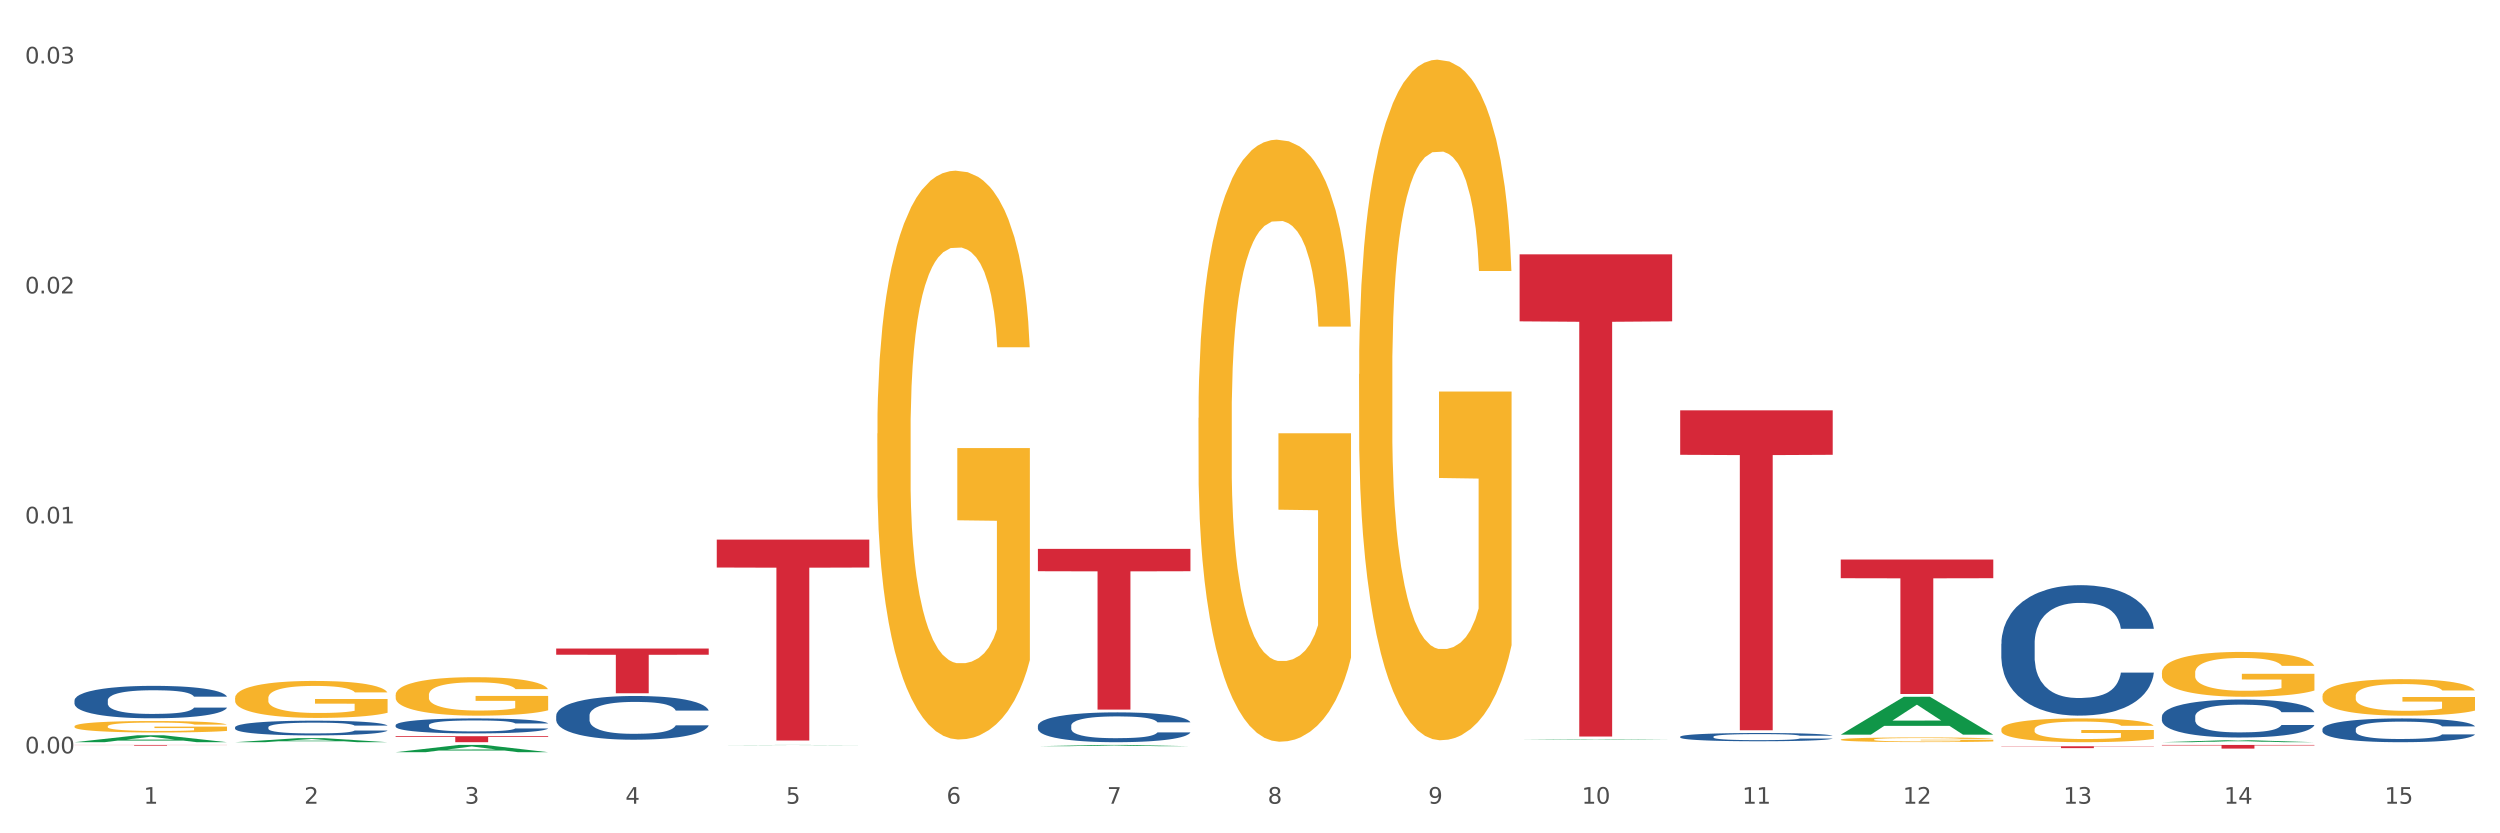 <?xml version="1.0" encoding="utf-8" standalone="no"?>
<!DOCTYPE svg PUBLIC "-//W3C//DTD SVG 1.1//EN"
  "http://www.w3.org/Graphics/SVG/1.1/DTD/svg11.dtd">
<svg xmlns:xlink="http://www.w3.org/1999/xlink" width="1080pt" height="360pt" viewBox="0 0 1080 360" xmlns="http://www.w3.org/2000/svg" version="1.1">
 <rect x="0" y="0" width="1080" height="360" fill="#333333" stroke="none"/>
 <defs>
  <style type="text/css">*{stroke-linejoin: round; stroke-linecap: butt}</style>
 </defs>
 <g id="figure_1">
  <g id="patch_1">
   <path d="M 0 360 
L 1080 360 
L 1080 0 
L 0 0 
z
" style="fill: #ffffff; stroke: #ffffff; stroke-linejoin: miter"/>
  </g>
  <g id="axes_1">
   <g id="matplotlib.axis_1">
    <g id="xtick_1">
     <g id="text_1">
      <!-- 1 -->
      <g style="fill: #4d4d4d" transform="translate(62.07 347.204) scale(0.096 -0.096)">
       <defs>
        <path id="DejaVuSans-31" d="M 794 531 
L 1825 531 
L 1825 4091 
L 703 3866 
L 703 4441 
L 1819 4666 
L 2450 4666 
L 2450 531 
L 3481 531 
L 3481 0 
L 794 0 
L 794 531 
z
" transform="scale(0.016)"/>
       </defs>
       <use xlink:href="#DejaVuSans-31"/>
      </g>
     </g>
    </g>
    <g id="xtick_2">
     <g id="text_2">
      <!-- 2 -->
      <g style="fill: #4d4d4d" transform="translate(131.436 347.204) scale(0.096 -0.096)">
       <defs>
        <path id="DejaVuSans-32" d="M 1228 531 
L 3431 531 
L 3431 0 
L 469 0 
L 469 531 
Q 828 903 1448 1529 
Q 2069 2156 2228 2338 
Q 2531 2678 2651 2914 
Q 2772 3150 2772 3378 
Q 2772 3750 2511 3984 
Q 2250 4219 1831 4219 
Q 1534 4219 1204 4116 
Q 875 4013 500 3803 
L 500 4441 
Q 881 4594 1212 4672 
Q 1544 4750 1819 4750 
Q 2544 4750 2975 4387 
Q 3406 4025 3406 3419 
Q 3406 3131 3298 2873 
Q 3191 2616 2906 2266 
Q 2828 2175 2409 1742 
Q 1991 1309 1228 531 
z
" transform="scale(0.016)"/>
       </defs>
       <use xlink:href="#DejaVuSans-32"/>
      </g>
     </g>
    </g>
    <g id="xtick_3">
     <g id="text_3">
      <!-- 3 -->
      <g style="fill: #4d4d4d" transform="translate(200.802 347.204) scale(0.096 -0.096)">
       <defs>
        <path id="DejaVuSans-33" d="M 2597 2516 
Q 3050 2419 3304 2112 
Q 3559 1806 3559 1356 
Q 3559 666 3084 287 
Q 2609 -91 1734 -91 
Q 1441 -91 1130 -33 
Q 819 25 488 141 
L 488 750 
Q 750 597 1062 519 
Q 1375 441 1716 441 
Q 2309 441 2620 675 
Q 2931 909 2931 1356 
Q 2931 1769 2642 2001 
Q 2353 2234 1838 2234 
L 1294 2234 
L 1294 2753 
L 1863 2753 
Q 2328 2753 2575 2939 
Q 2822 3125 2822 3475 
Q 2822 3834 2567 4026 
Q 2313 4219 1838 4219 
Q 1578 4219 1281 4162 
Q 984 4106 628 3988 
L 628 4550 
Q 988 4650 1302 4700 
Q 1616 4750 1894 4750 
Q 2613 4750 3031 4423 
Q 3450 4097 3450 3541 
Q 3450 3153 3228 2886 
Q 3006 2619 2597 2516 
z
" transform="scale(0.016)"/>
       </defs>
       <use xlink:href="#DejaVuSans-33"/>
      </g>
     </g>
    </g>
    <g id="xtick_4">
     <g id="text_4">
      <!-- 4 -->
      <g style="fill: #4d4d4d" transform="translate(270.169 347.204) scale(0.096 -0.096)">
       <defs>
        <path id="DejaVuSans-34" d="M 2419 4116 
L 825 1625 
L 2419 1625 
L 2419 4116 
z
M 2253 4666 
L 3047 4666 
L 3047 1625 
L 3713 1625 
L 3713 1100 
L 3047 1100 
L 3047 0 
L 2419 0 
L 2419 1100 
L 313 1100 
L 313 1709 
L 2253 4666 
z
" transform="scale(0.016)"/>
       </defs>
       <use xlink:href="#DejaVuSans-34"/>
      </g>
     </g>
    </g>
    <g id="xtick_5">
     <g id="text_5">
      <!-- 5 -->
      <g style="fill: #4d4d4d" transform="translate(339.535 347.204) scale(0.096 -0.096)">
       <defs>
        <path id="DejaVuSans-35" d="M 691 4666 
L 3169 4666 
L 3169 4134 
L 1269 4134 
L 1269 2991 
Q 1406 3038 1543 3061 
Q 1681 3084 1819 3084 
Q 2600 3084 3056 2656 
Q 3513 2228 3513 1497 
Q 3513 744 3044 326 
Q 2575 -91 1722 -91 
Q 1428 -91 1123 -41 
Q 819 9 494 109 
L 494 744 
Q 775 591 1075 516 
Q 1375 441 1709 441 
Q 2250 441 2565 725 
Q 2881 1009 2881 1497 
Q 2881 1984 2565 2268 
Q 2250 2553 1709 2553 
Q 1456 2553 1204 2497 
Q 953 2441 691 2322 
L 691 4666 
z
" transform="scale(0.016)"/>
       </defs>
       <use xlink:href="#DejaVuSans-35"/>
      </g>
     </g>
    </g>
    <g id="xtick_6">
     <g id="text_6">
      <!-- 6 -->
      <g style="fill: #4d4d4d" transform="translate(408.901 347.204) scale(0.096 -0.096)">
       <defs>
        <path id="DejaVuSans-36" d="M 2113 2584 
Q 1688 2584 1439 2293 
Q 1191 2003 1191 1497 
Q 1191 994 1439 701 
Q 1688 409 2113 409 
Q 2538 409 2786 701 
Q 3034 994 3034 1497 
Q 3034 2003 2786 2293 
Q 2538 2584 2113 2584 
z
M 3366 4563 
L 3366 3988 
Q 3128 4100 2886 4159 
Q 2644 4219 2406 4219 
Q 1781 4219 1451 3797 
Q 1122 3375 1075 2522 
Q 1259 2794 1537 2939 
Q 1816 3084 2150 3084 
Q 2853 3084 3261 2657 
Q 3669 2231 3669 1497 
Q 3669 778 3244 343 
Q 2819 -91 2113 -91 
Q 1303 -91 875 529 
Q 447 1150 447 2328 
Q 447 3434 972 4092 
Q 1497 4750 2381 4750 
Q 2619 4750 2861 4703 
Q 3103 4656 3366 4563 
z
" transform="scale(0.016)"/>
       </defs>
       <use xlink:href="#DejaVuSans-36"/>
      </g>
     </g>
    </g>
    <g id="xtick_7">
     <g id="text_7">
      <!-- 7 -->
      <g style="fill: #4d4d4d" transform="translate(478.267 347.204) scale(0.096 -0.096)">
       <defs>
        <path id="DejaVuSans-37" d="M 525 4666 
L 3525 4666 
L 3525 4397 
L 1831 0 
L 1172 0 
L 2766 4134 
L 525 4134 
L 525 4666 
z
" transform="scale(0.016)"/>
       </defs>
       <use xlink:href="#DejaVuSans-37"/>
      </g>
     </g>
    </g>
    <g id="xtick_8">
     <g id="text_8">
      <!-- 8 -->
      <g style="fill: #4d4d4d" transform="translate(547.634 347.204) scale(0.096 -0.096)">
       <defs>
        <path id="DejaVuSans-38" d="M 2034 2216 
Q 1584 2216 1326 1975 
Q 1069 1734 1069 1313 
Q 1069 891 1326 650 
Q 1584 409 2034 409 
Q 2484 409 2743 651 
Q 3003 894 3003 1313 
Q 3003 1734 2745 1975 
Q 2488 2216 2034 2216 
z
M 1403 2484 
Q 997 2584 770 2862 
Q 544 3141 544 3541 
Q 544 4100 942 4425 
Q 1341 4750 2034 4750 
Q 2731 4750 3128 4425 
Q 3525 4100 3525 3541 
Q 3525 3141 3298 2862 
Q 3072 2584 2669 2484 
Q 3125 2378 3379 2068 
Q 3634 1759 3634 1313 
Q 3634 634 3220 271 
Q 2806 -91 2034 -91 
Q 1263 -91 848 271 
Q 434 634 434 1313 
Q 434 1759 690 2068 
Q 947 2378 1403 2484 
z
M 1172 3481 
Q 1172 3119 1398 2916 
Q 1625 2713 2034 2713 
Q 2441 2713 2670 2916 
Q 2900 3119 2900 3481 
Q 2900 3844 2670 4047 
Q 2441 4250 2034 4250 
Q 1625 4250 1398 4047 
Q 1172 3844 1172 3481 
z
" transform="scale(0.016)"/>
       </defs>
       <use xlink:href="#DejaVuSans-38"/>
      </g>
     </g>
    </g>
    <g id="xtick_9">
     <g id="text_9">
      <!-- 9 -->
      <g style="fill: #4d4d4d" transform="translate(617 347.204) scale(0.096 -0.096)">
       <defs>
        <path id="DejaVuSans-39" d="M 703 97 
L 703 672 
Q 941 559 1184 500 
Q 1428 441 1663 441 
Q 2288 441 2617 861 
Q 2947 1281 2994 2138 
Q 2813 1869 2534 1725 
Q 2256 1581 1919 1581 
Q 1219 1581 811 2004 
Q 403 2428 403 3163 
Q 403 3881 828 4315 
Q 1253 4750 1959 4750 
Q 2769 4750 3195 4129 
Q 3622 3509 3622 2328 
Q 3622 1225 3098 567 
Q 2575 -91 1691 -91 
Q 1453 -91 1209 -44 
Q 966 3 703 97 
z
M 1959 2075 
Q 2384 2075 2632 2365 
Q 2881 2656 2881 3163 
Q 2881 3666 2632 3958 
Q 2384 4250 1959 4250 
Q 1534 4250 1286 3958 
Q 1038 3666 1038 3163 
Q 1038 2656 1286 2365 
Q 1534 2075 1959 2075 
z
" transform="scale(0.016)"/>
       </defs>
       <use xlink:href="#DejaVuSans-39"/>
      </g>
     </g>
    </g>
    <g id="xtick_10">
     <g id="text_10">
      <!-- 10 -->
      <g style="fill: #4d4d4d" transform="translate(683.312 347.204) scale(0.096 -0.096)">
       <defs>
        <path id="DejaVuSans-30" d="M 2034 4250 
Q 1547 4250 1301 3770 
Q 1056 3291 1056 2328 
Q 1056 1369 1301 889 
Q 1547 409 2034 409 
Q 2525 409 2770 889 
Q 3016 1369 3016 2328 
Q 3016 3291 2770 3770 
Q 2525 4250 2034 4250 
z
M 2034 4750 
Q 2819 4750 3233 4129 
Q 3647 3509 3647 2328 
Q 3647 1150 3233 529 
Q 2819 -91 2034 -91 
Q 1250 -91 836 529 
Q 422 1150 422 2328 
Q 422 3509 836 4129 
Q 1250 4750 2034 4750 
z
" transform="scale(0.016)"/>
       </defs>
       <use xlink:href="#DejaVuSans-31"/>
       <use xlink:href="#DejaVuSans-30" transform="translate(63.623 0)"/>
      </g>
     </g>
    </g>
    <g id="xtick_11">
     <g id="text_11">
      <!-- 11 -->
      <g style="fill: #4d4d4d" transform="translate(752.678 347.204) scale(0.096 -0.096)">
       <use xlink:href="#DejaVuSans-31"/>
       <use xlink:href="#DejaVuSans-31" transform="translate(63.623 0)"/>
      </g>
     </g>
    </g>
    <g id="xtick_12">
     <g id="text_12">
      <!-- 12 -->
      <g style="fill: #4d4d4d" transform="translate(822.044 347.204) scale(0.096 -0.096)">
       <use xlink:href="#DejaVuSans-31"/>
       <use xlink:href="#DejaVuSans-32" transform="translate(63.623 0)"/>
      </g>
     </g>
    </g>
    <g id="xtick_13">
     <g id="text_13">
      <!-- 13 -->
      <g style="fill: #4d4d4d" transform="translate(891.411 347.204) scale(0.096 -0.096)">
       <use xlink:href="#DejaVuSans-31"/>
       <use xlink:href="#DejaVuSans-33" transform="translate(63.623 0)"/>
      </g>
     </g>
    </g>
    <g id="xtick_14">
     <g id="text_14">
      <!-- 14 -->
      <g style="fill: #4d4d4d" transform="translate(960.777 347.204) scale(0.096 -0.096)">
       <use xlink:href="#DejaVuSans-31"/>
       <use xlink:href="#DejaVuSans-34" transform="translate(63.623 0)"/>
      </g>
     </g>
    </g>
    <g id="xtick_15">
     <g id="text_15">
      <!-- 15 -->
      <g style="fill: #4d4d4d" transform="translate(1030.143 347.204) scale(0.096 -0.096)">
       <use xlink:href="#DejaVuSans-31"/>
       <use xlink:href="#DejaVuSans-35" transform="translate(63.623 0)"/>
      </g>
     </g>
    </g>
    <g id="xtick_16"/>
    <g id="xtick_17"/>
    <g id="xtick_18"/>
    <g id="xtick_19"/>
    <g id="xtick_20"/>
    <g id="xtick_21"/>
    <g id="xtick_22"/>
    <g id="xtick_23"/>
    <g id="xtick_24"/>
    <g id="xtick_25"/>
    <g id="xtick_26"/>
    <g id="xtick_27"/>
    <g id="xtick_28"/>
    <g id="xtick_29"/>
   </g>
   <g id="matplotlib.axis_2">
    <g id="ytick_1">
     <g id="text_16">
      <!-- 0.00 -->
      <g style="fill: #4d4d4d" transform="translate(10.8 325.464) scale(0.096 -0.096)">
       <defs>
        <path id="DejaVuSans-2e" d="M 684 794 
L 1344 794 
L 1344 0 
L 684 0 
L 684 794 
z
" transform="scale(0.016)"/>
       </defs>
       <use xlink:href="#DejaVuSans-30"/>
       <use xlink:href="#DejaVuSans-2e" transform="translate(63.623 0)"/>
       <use xlink:href="#DejaVuSans-30" transform="translate(95.41 0)"/>
       <use xlink:href="#DejaVuSans-30" transform="translate(159.033 0)"/>
      </g>
     </g>
    </g>
    <g id="ytick_2">
     <g id="text_17">
      <!-- 0.01 -->
      <g style="fill: #4d4d4d" transform="translate(10.8 226.117) scale(0.096 -0.096)">
       <use xlink:href="#DejaVuSans-30"/>
       <use xlink:href="#DejaVuSans-2e" transform="translate(63.623 0)"/>
       <use xlink:href="#DejaVuSans-30" transform="translate(95.41 0)"/>
       <use xlink:href="#DejaVuSans-31" transform="translate(159.033 0)"/>
      </g>
     </g>
    </g>
    <g id="ytick_3">
     <g id="text_18">
      <!-- 0.02 -->
      <g style="fill: #4d4d4d" transform="translate(10.8 126.769) scale(0.096 -0.096)">
       <use xlink:href="#DejaVuSans-30"/>
       <use xlink:href="#DejaVuSans-2e" transform="translate(63.623 0)"/>
       <use xlink:href="#DejaVuSans-30" transform="translate(95.41 0)"/>
       <use xlink:href="#DejaVuSans-32" transform="translate(159.033 0)"/>
      </g>
     </g>
    </g>
    <g id="ytick_4">
     <g id="text_19">
      <!-- 0.03 -->
      <g style="fill: #4d4d4d" transform="translate(10.8 27.422) scale(0.096 -0.096)">
       <use xlink:href="#DejaVuSans-30"/>
       <use xlink:href="#DejaVuSans-2e" transform="translate(63.623 0)"/>
       <use xlink:href="#DejaVuSans-30" transform="translate(95.41 0)"/>
       <use xlink:href="#DejaVuSans-33" transform="translate(159.033 0)"/>
      </g>
     </g>
    </g>
    <g id="ytick_5"/>
    <g id="ytick_6"/>
    <g id="ytick_7"/>
   </g>
   <g id="PolyCollection_1">
    <path d="M 170.907 300.225 
L 170.985 300.21 
L 170.985 299.663 
L 171.141 299.192 
L 171.919 298.053 
L 173.086 297.112 
L 173.942 296.61 
L 174.798 296.2 
L 175.809 295.79 
L 177.054 295.365 
L 179.31 294.742 
L 180.71 294.423 
L 182.422 294.089 
L 185.534 293.603 
L 187.79 293.33 
L 190.124 293.102 
L 193.937 292.828 
L 196.426 292.707 
L 199.072 292.616 
L 202.261 292.555 
L 204.673 292.54 
L 209.964 292.585 
L 214.476 292.722 
L 216.655 292.828 
L 219.456 293.011 
L 220.934 293.132 
L 223.346 293.375 
L 225.835 293.694 
L 227.547 293.968 
L 230.114 294.484 
L 232.059 295 
L 233.849 295.638 
L 234.783 296.079 
L 235.483 296.489 
L 236.105 296.96 
L 236.728 297.704 
L 222.723 297.704 
L 222.179 297.172 
L 221.323 296.671 
L 220.078 296.185 
L 218.989 295.881 
L 217.122 295.502 
L 215.41 295.259 
L 213.62 295.076 
L 211.442 294.924 
L 209.73 294.849 
L 207.319 294.788 
L 202.573 294.803 
L 199.383 294.924 
L 197.204 295.076 
L 195.804 295.213 
L 194.559 295.365 
L 193.159 295.578 
L 191.525 295.897 
L 190.358 296.185 
L 189.191 296.55 
L 188.257 296.914 
L 187.401 297.339 
L 186.701 297.795 
L 186.157 298.266 
L 185.69 298.843 
L 185.301 299.8 
L 185.301 301.881 
L 185.456 302.352 
L 185.845 302.974 
L 186.312 303.445 
L 187.09 304.007 
L 187.79 304.387 
L 189.113 304.934 
L 190.591 305.389 
L 191.758 305.678 
L 192.925 305.921 
L 194.948 306.255 
L 197.204 306.529 
L 199.149 306.696 
L 201.795 306.848 
L 203.584 306.908 
L 205.14 306.939 
L 208.952 306.939 
L 211.675 306.893 
L 214.71 306.787 
L 217.044 306.65 
L 218.989 306.483 
L 221.167 306.21 
L 222.568 305.951 
L 222.568 302.777 
L 205.451 302.762 
L 205.451 300.651 
L 236.805 300.651 
L 236.805 306.848 
L 235.483 307.167 
L 234.004 307.455 
L 232.448 307.713 
L 230.114 308.032 
L 227.314 308.336 
L 224.824 308.549 
L 222.179 308.731 
L 219.067 308.898 
L 215.021 309.05 
L 212.531 309.111 
L 209.419 309.156 
L 205.763 309.171 
L 202.573 309.141 
L 199.461 309.065 
L 196.193 308.928 
L 193.003 308.731 
L 190.591 308.534 
L 188.179 308.291 
L 185.612 307.972 
L 183.589 307.668 
L 182.033 307.394 
L 180.321 307.045 
L 178.454 306.589 
L 177.054 306.179 
L 175.809 305.754 
L 174.486 305.207 
L 173.553 304.736 
L 172.619 304.144 
L 172.074 303.704 
L 171.452 303.02 
L 170.985 302.063 
L 170.907 300.225 
z
" clip-path="url(#p18c585cc80)" style="fill: #f7b32b"/>
    <path d="M 379.006 187.282 
L 379.084 187.057 
L 379.084 178.978 
L 379.24 172.021 
L 380.018 155.189 
L 381.185 141.274 
L 382.04 133.868 
L 382.896 127.809 
L 383.908 121.749 
L 385.152 115.465 
L 387.409 106.264 
L 388.809 101.551 
L 390.521 96.613 
L 393.633 89.432 
L 395.889 85.392 
L 398.223 82.026 
L 402.035 77.986 
L 404.525 76.191 
L 407.17 74.844 
L 410.36 73.946 
L 412.772 73.722 
L 418.062 74.395 
L 422.575 76.415 
L 424.753 77.986 
L 427.554 80.679 
L 429.032 82.474 
L 431.444 86.065 
L 433.934 90.778 
L 435.646 94.818 
L 438.213 102.448 
L 440.158 110.079 
L 441.948 119.505 
L 442.881 126.013 
L 443.581 132.073 
L 444.204 139.03 
L 444.826 150.027 
L 430.822 150.027 
L 430.277 142.172 
L 429.422 134.766 
L 428.177 127.584 
L 427.087 123.096 
L 425.22 117.485 
L 423.509 113.894 
L 421.719 111.201 
L 419.541 108.957 
L 417.829 107.835 
L 415.417 106.937 
L 410.671 107.161 
L 407.481 108.957 
L 405.303 111.201 
L 403.903 113.221 
L 402.658 115.465 
L 401.257 118.607 
L 399.624 123.32 
L 398.456 127.584 
L 397.289 132.97 
L 396.356 138.357 
L 395.5 144.641 
L 394.8 151.373 
L 394.255 158.331 
L 393.788 166.859 
L 393.399 180.998 
L 393.399 211.744 
L 393.555 218.701 
L 393.944 227.903 
L 394.411 234.86 
L 395.189 243.164 
L 395.889 248.774 
L 397.212 256.854 
L 398.69 263.587 
L 399.857 267.851 
L 401.024 271.441 
L 403.047 276.379 
L 405.303 280.419 
L 407.248 282.887 
L 409.893 285.131 
L 411.683 286.029 
L 413.239 286.478 
L 417.051 286.478 
L 419.774 285.805 
L 422.808 284.234 
L 425.142 282.214 
L 427.087 279.745 
L 429.266 275.706 
L 430.666 271.89 
L 430.666 224.985 
L 413.55 224.761 
L 413.55 193.566 
L 444.904 193.566 
L 444.904 285.131 
L 443.581 289.844 
L 442.103 294.109 
L 440.547 297.924 
L 438.213 302.637 
L 435.412 307.125 
L 432.923 310.267 
L 430.277 312.96 
L 427.165 315.429 
L 423.12 317.673 
L 420.63 318.571 
L 417.518 319.244 
L 413.861 319.469 
L 410.671 319.02 
L 407.559 317.898 
L 404.292 315.878 
L 401.102 312.96 
L 398.69 310.043 
L 396.278 306.452 
L 393.711 301.739 
L 391.688 297.25 
L 390.132 293.211 
L 388.42 288.049 
L 386.553 281.316 
L 385.152 275.257 
L 383.908 268.973 
L 382.585 260.893 
L 381.651 253.936 
L 380.718 245.184 
L 380.173 238.675 
L 379.551 228.576 
L 379.084 214.437 
L 379.006 187.282 
z
" clip-path="url(#p18c585cc80)" style="fill: #f7b32b"/>
    <path d="M 32.175 313.777 
L 32.253 313.772 
L 32.253 313.609 
L 32.408 313.469 
L 33.186 313.13 
L 34.353 312.849 
L 35.209 312.7 
L 36.065 312.578 
L 37.076 312.456 
L 38.321 312.329 
L 40.578 312.143 
L 41.978 312.048 
L 43.69 311.949 
L 46.802 311.804 
L 49.058 311.723 
L 51.392 311.655 
L 55.204 311.573 
L 57.694 311.537 
L 60.339 311.51 
L 63.529 311.492 
L 65.941 311.488 
L 71.231 311.501 
L 75.744 311.542 
L 77.922 311.573 
L 80.723 311.628 
L 82.201 311.664 
L 84.613 311.736 
L 87.103 311.831 
L 88.815 311.913 
L 91.382 312.067 
L 93.327 312.22 
L 95.116 312.41 
L 96.05 312.542 
L 96.75 312.664 
L 97.373 312.804 
L 97.995 313.026 
L 83.991 313.026 
L 83.446 312.867 
L 82.59 312.718 
L 81.346 312.573 
L 80.256 312.483 
L 78.389 312.37 
L 76.677 312.297 
L 74.888 312.243 
L 72.71 312.198 
L 70.998 312.175 
L 68.586 312.157 
L 63.84 312.162 
L 60.65 312.198 
L 58.472 312.243 
L 57.071 312.284 
L 55.827 312.329 
L 54.426 312.392 
L 52.792 312.487 
L 51.625 312.573 
L 50.458 312.682 
L 49.525 312.79 
L 48.669 312.917 
L 47.969 313.053 
L 47.424 313.193 
L 46.957 313.365 
L 46.568 313.65 
L 46.568 314.27 
L 46.724 314.41 
L 47.113 314.595 
L 47.58 314.736 
L 48.358 314.903 
L 49.058 315.016 
L 50.381 315.179 
L 51.859 315.315 
L 53.026 315.401 
L 54.193 315.473 
L 56.216 315.573 
L 58.472 315.654 
L 60.417 315.704 
L 63.062 315.749 
L 64.852 315.767 
L 66.408 315.776 
L 70.22 315.776 
L 72.943 315.763 
L 75.977 315.731 
L 78.311 315.69 
L 80.256 315.64 
L 82.435 315.559 
L 83.835 315.482 
L 83.835 314.537 
L 66.719 314.532 
L 66.719 313.903 
L 98.073 313.903 
L 98.073 315.749 
L 96.75 315.844 
L 95.272 315.93 
L 93.716 316.007 
L 91.382 316.102 
L 88.581 316.192 
L 86.091 316.256 
L 83.446 316.31 
L 80.334 316.36 
L 76.288 316.405 
L 73.799 316.423 
L 70.687 316.437 
L 67.03 316.441 
L 63.84 316.432 
L 60.728 316.41 
L 57.461 316.369 
L 54.271 316.31 
L 51.859 316.251 
L 49.447 316.179 
L 46.879 316.084 
L 44.857 315.993 
L 43.301 315.912 
L 41.589 315.808 
L 39.722 315.672 
L 38.321 315.55 
L 37.076 315.423 
L 35.754 315.26 
L 34.82 315.12 
L 33.887 314.944 
L 33.342 314.813 
L 32.72 314.609 
L 32.253 314.324 
L 32.175 313.777 
z
" clip-path="url(#p18c585cc80)" style="fill: #f7b32b"/>
    <path d="M 101.541 301.549 
L 101.619 301.535 
L 101.619 301.009 
L 101.775 300.557 
L 102.553 299.463 
L 103.72 298.558 
L 104.575 298.077 
L 105.431 297.683 
L 106.443 297.289 
L 107.688 296.88 
L 109.944 296.282 
L 111.344 295.975 
L 113.056 295.654 
L 116.168 295.187 
L 118.424 294.925 
L 120.758 294.706 
L 124.57 294.443 
L 127.06 294.327 
L 129.705 294.239 
L 132.895 294.181 
L 135.307 294.166 
L 140.598 294.21 
L 145.11 294.341 
L 147.289 294.443 
L 150.089 294.618 
L 151.568 294.735 
L 153.979 294.969 
L 156.469 295.275 
L 158.181 295.538 
L 160.748 296.034 
L 162.693 296.53 
L 164.483 297.143 
L 165.416 297.566 
L 166.117 297.96 
L 166.739 298.412 
L 167.361 299.127 
L 153.357 299.127 
L 152.812 298.616 
L 151.957 298.135 
L 150.712 297.668 
L 149.623 297.376 
L 147.755 297.011 
L 146.044 296.778 
L 144.254 296.603 
L 142.076 296.457 
L 140.364 296.384 
L 137.952 296.326 
L 133.206 296.34 
L 130.017 296.457 
L 127.838 296.603 
L 126.438 296.734 
L 125.193 296.88 
L 123.792 297.084 
L 122.159 297.391 
L 120.992 297.668 
L 119.825 298.018 
L 118.891 298.368 
L 118.035 298.777 
L 117.335 299.215 
L 116.79 299.667 
L 116.324 300.221 
L 115.935 301.141 
L 115.935 303.14 
L 116.09 303.592 
L 116.479 304.19 
L 116.946 304.643 
L 117.724 305.183 
L 118.424 305.547 
L 119.747 306.073 
L 121.225 306.51 
L 122.392 306.788 
L 123.559 307.021 
L 125.582 307.342 
L 127.838 307.605 
L 129.783 307.765 
L 132.428 307.911 
L 134.218 307.969 
L 135.774 307.999 
L 139.586 307.999 
L 142.309 307.955 
L 145.343 307.853 
L 147.678 307.721 
L 149.623 307.561 
L 151.801 307.298 
L 153.201 307.05 
L 153.201 304.001 
L 136.085 303.986 
L 136.085 301.958 
L 167.439 301.958 
L 167.439 307.911 
L 166.117 308.218 
L 164.638 308.495 
L 163.082 308.743 
L 160.748 309.049 
L 157.947 309.341 
L 155.458 309.545 
L 152.812 309.72 
L 149.7 309.881 
L 145.655 310.027 
L 143.165 310.085 
L 140.053 310.129 
L 136.396 310.144 
L 133.206 310.114 
L 130.094 310.041 
L 126.827 309.91 
L 123.637 309.72 
L 121.225 309.531 
L 118.813 309.297 
L 116.246 308.991 
L 114.223 308.699 
L 112.667 308.436 
L 110.955 308.101 
L 109.088 307.663 
L 107.688 307.269 
L 106.443 306.861 
L 105.12 306.335 
L 104.186 305.883 
L 103.253 305.314 
L 102.708 304.891 
L 102.086 304.234 
L 101.619 303.315 
L 101.541 301.549 
z
" clip-path="url(#p18c585cc80)" style="fill: #f7b32b"/>
    <path d="M 933.936 290.587 
L 934.014 290.569 
L 934.014 289.932 
L 934.169 289.383 
L 934.947 288.056 
L 936.114 286.959 
L 936.97 286.375 
L 937.826 285.897 
L 938.837 285.42 
L 940.082 284.924 
L 942.338 284.199 
L 943.739 283.827 
L 945.45 283.438 
L 948.563 282.871 
L 950.819 282.553 
L 953.153 282.287 
L 956.965 281.969 
L 959.455 281.827 
L 962.1 281.721 
L 965.29 281.65 
L 967.702 281.633 
L 972.992 281.686 
L 977.505 281.845 
L 979.683 281.969 
L 982.484 282.181 
L 983.962 282.323 
L 986.374 282.606 
L 988.864 282.978 
L 990.575 283.296 
L 993.143 283.898 
L 995.088 284.499 
L 996.877 285.243 
L 997.811 285.756 
L 998.511 286.234 
L 999.134 286.782 
L 999.756 287.649 
L 985.752 287.649 
L 985.207 287.03 
L 984.351 286.446 
L 983.106 285.88 
L 982.017 285.526 
L 980.15 285.083 
L 978.438 284.8 
L 976.649 284.588 
L 974.47 284.411 
L 972.759 284.322 
L 970.347 284.252 
L 965.601 284.269 
L 962.411 284.411 
L 960.233 284.588 
L 958.832 284.747 
L 957.588 284.924 
L 956.187 285.172 
L 954.553 285.543 
L 953.386 285.88 
L 952.219 286.304 
L 951.286 286.729 
L 950.43 287.224 
L 949.73 287.755 
L 949.185 288.304 
L 948.718 288.976 
L 948.329 290.091 
L 948.329 292.516 
L 948.485 293.064 
L 948.874 293.79 
L 949.341 294.338 
L 950.119 294.993 
L 950.819 295.435 
L 952.141 296.072 
L 953.62 296.603 
L 954.787 296.939 
L 955.954 297.223 
L 957.977 297.612 
L 960.233 297.93 
L 962.178 298.125 
L 964.823 298.302 
L 966.613 298.373 
L 968.169 298.408 
L 971.981 298.408 
L 974.704 298.355 
L 977.738 298.231 
L 980.072 298.072 
L 982.017 297.877 
L 984.196 297.559 
L 985.596 297.258 
L 985.596 293.56 
L 968.48 293.542 
L 968.48 291.082 
L 999.834 291.082 
L 999.834 298.302 
L 998.511 298.674 
L 997.033 299.01 
L 995.477 299.311 
L 993.143 299.682 
L 990.342 300.036 
L 987.852 300.284 
L 985.207 300.496 
L 982.095 300.691 
L 978.049 300.868 
L 975.56 300.939 
L 972.448 300.992 
L 968.791 301.009 
L 965.601 300.974 
L 962.489 300.886 
L 959.221 300.726 
L 956.032 300.496 
L 953.62 300.266 
L 951.208 299.983 
L 948.64 299.611 
L 946.618 299.258 
L 945.061 298.939 
L 943.35 298.532 
L 941.483 298.001 
L 940.082 297.523 
L 938.837 297.028 
L 937.515 296.391 
L 936.581 295.842 
L 935.648 295.152 
L 935.103 294.639 
L 934.48 293.843 
L 934.014 292.728 
L 933.936 290.587 
z
" clip-path="url(#p18c585cc80)" style="fill: #f7b32b"/>
    <path d="M 1003.302 300.686 
L 1003.38 300.672 
L 1003.38 300.153 
L 1003.535 299.706 
L 1004.314 298.625 
L 1005.481 297.731 
L 1006.336 297.255 
L 1007.192 296.866 
L 1008.204 296.477 
L 1009.448 296.073 
L 1011.705 295.482 
L 1013.105 295.179 
L 1014.817 294.862 
L 1017.929 294.401 
L 1020.185 294.142 
L 1022.519 293.925 
L 1026.331 293.666 
L 1028.821 293.55 
L 1031.466 293.464 
L 1034.656 293.406 
L 1037.068 293.392 
L 1042.358 293.435 
L 1046.871 293.565 
L 1049.049 293.666 
L 1051.85 293.839 
L 1053.328 293.954 
L 1055.74 294.185 
L 1058.23 294.488 
L 1059.942 294.747 
L 1062.509 295.237 
L 1064.454 295.727 
L 1066.244 296.333 
L 1067.177 296.751 
L 1067.877 297.14 
L 1068.5 297.587 
L 1069.122 298.293 
L 1055.118 298.293 
L 1054.573 297.789 
L 1053.717 297.313 
L 1052.473 296.852 
L 1051.383 296.563 
L 1049.516 296.203 
L 1047.805 295.972 
L 1046.015 295.799 
L 1043.837 295.655 
L 1042.125 295.583 
L 1039.713 295.525 
L 1034.967 295.54 
L 1031.777 295.655 
L 1029.599 295.799 
L 1028.199 295.929 
L 1026.954 296.073 
L 1025.553 296.275 
L 1023.919 296.578 
L 1022.752 296.852 
L 1021.585 297.198 
L 1020.652 297.544 
L 1019.796 297.947 
L 1019.096 298.38 
L 1018.551 298.827 
L 1018.084 299.375 
L 1017.695 300.283 
L 1017.695 302.258 
L 1017.851 302.705 
L 1018.24 303.296 
L 1018.707 303.743 
L 1019.485 304.276 
L 1020.185 304.636 
L 1021.508 305.155 
L 1022.986 305.588 
L 1024.153 305.862 
L 1025.32 306.092 
L 1027.343 306.41 
L 1029.599 306.669 
L 1031.544 306.828 
L 1034.189 306.972 
L 1035.979 307.029 
L 1037.535 307.058 
L 1041.347 307.058 
L 1044.07 307.015 
L 1047.104 306.914 
L 1049.438 306.784 
L 1051.383 306.626 
L 1053.562 306.366 
L 1054.962 306.121 
L 1054.962 303.108 
L 1037.846 303.094 
L 1037.846 301.09 
L 1069.2 301.09 
L 1069.2 306.972 
L 1067.877 307.275 
L 1066.399 307.548 
L 1064.843 307.793 
L 1062.509 308.096 
L 1059.708 308.385 
L 1057.219 308.586 
L 1054.573 308.759 
L 1051.461 308.918 
L 1047.416 309.062 
L 1044.926 309.12 
L 1041.814 309.163 
L 1038.157 309.177 
L 1034.967 309.149 
L 1031.855 309.077 
L 1028.588 308.947 
L 1025.398 308.759 
L 1022.986 308.572 
L 1020.574 308.341 
L 1018.007 308.039 
L 1015.984 307.75 
L 1014.428 307.491 
L 1012.716 307.159 
L 1010.849 306.727 
L 1009.448 306.337 
L 1008.204 305.934 
L 1006.881 305.415 
L 1005.947 304.968 
L 1005.014 304.406 
L 1004.469 303.988 
L 1003.847 303.339 
L 1003.38 302.431 
L 1003.302 300.686 
z
" clip-path="url(#p18c585cc80)" style="fill: #f7b32b"/>
    <path d="M 725.837 177.266 
L 791.735 177.266 
L 791.735 196.472 
L 765.813 196.602 
L 765.813 315.473 
L 751.603 315.473 
L 751.603 196.602 
L 725.837 196.472 
L 725.837 177.396 
L 725.837 177.266 
z
" clip-path="url(#p18c585cc80)" style="fill: #d62839"/>
    <path d="M 656.471 109.869 
L 722.369 109.869 
L 722.369 138.819 
L 696.447 139.014 
L 696.447 318.187 
L 682.237 318.187 
L 682.237 139.014 
L 656.471 138.819 
L 656.471 110.065 
L 656.471 109.869 
z
" clip-path="url(#p18c585cc80)" style="fill: #d62839"/>
    <path d="M 240.274 309.153 
L 240.352 309.136 
L 240.352 308.653 
L 240.585 307.997 
L 241.442 306.789 
L 242.533 305.874 
L 244.402 304.804 
L 245.415 304.355 
L 246.739 303.854 
L 249.465 303.043 
L 252.581 302.353 
L 254.762 301.973 
L 256.398 301.732 
L 260.059 301.3 
L 262.162 301.11 
L 264.343 300.955 
L 266.212 300.851 
L 269.328 300.731 
L 271.821 300.679 
L 274.703 300.662 
L 277.117 300.679 
L 280.311 300.748 
L 284.985 300.955 
L 286.776 301.076 
L 289.191 301.283 
L 291.683 301.559 
L 293.709 301.835 
L 296.045 302.232 
L 298.46 302.75 
L 300.797 303.406 
L 302.433 304.01 
L 303.757 304.648 
L 304.925 305.425 
L 305.782 306.271 
L 306.172 306.978 
L 291.917 306.978 
L 291.528 306.34 
L 290.749 305.649 
L 289.97 305.183 
L 289.113 304.804 
L 287.789 304.372 
L 286.62 304.096 
L 284.673 303.768 
L 282.881 303.561 
L 281.401 303.44 
L 279.61 303.337 
L 275.793 303.233 
L 273.067 303.233 
L 271.353 303.268 
L 269.25 303.354 
L 267.458 303.475 
L 265.355 303.682 
L 263.72 303.906 
L 262.084 304.2 
L 261.149 304.407 
L 259.747 304.786 
L 258.812 305.097 
L 257.566 305.632 
L 256.865 306.012 
L 255.619 306.996 
L 255.073 307.721 
L 254.84 308.221 
L 254.684 308.773 
L 254.684 311.466 
L 255.151 312.674 
L 255.541 313.192 
L 256.164 313.778 
L 257.332 314.538 
L 259.046 315.28 
L 260.838 315.815 
L 262.318 316.143 
L 263.72 316.385 
L 265.122 316.574 
L 266.835 316.747 
L 268.237 316.851 
L 270.341 316.954 
L 272.833 317.006 
L 274.78 317.006 
L 278.753 316.92 
L 280.545 316.833 
L 282.258 316.712 
L 284.128 316.523 
L 285.608 316.316 
L 286.465 316.16 
L 287.867 315.832 
L 288.957 315.487 
L 289.892 315.09 
L 290.515 314.745 
L 291.216 314.227 
L 291.761 313.64 
L 291.917 313.33 
L 306.172 313.33 
L 305.86 313.951 
L 305.315 314.555 
L 304.224 315.366 
L 303.367 315.832 
L 302.043 316.402 
L 300.641 316.885 
L 298.694 317.42 
L 296.902 317.817 
L 295.033 318.162 
L 293.008 318.473 
L 289.347 318.904 
L 288.022 319.025 
L 285.218 319.232 
L 283.037 319.353 
L 279.844 319.474 
L 276.572 319.543 
L 273.145 319.56 
L 270.107 319.526 
L 266.757 319.422 
L 264.654 319.319 
L 262.318 319.163 
L 259.591 318.922 
L 257.021 318.628 
L 254.606 318.283 
L 252.347 317.886 
L 250.244 317.437 
L 247.518 316.695 
L 245.493 315.97 
L 244.013 315.297 
L 243 314.728 
L 241.987 314.003 
L 241.442 313.502 
L 240.585 312.294 
L 240.274 311.172 
L 240.274 309.153 
z
" clip-path="url(#p18c585cc80)" style="fill: #255c99"/>
    <path d="M 448.372 313.534 
L 448.45 313.522 
L 448.45 313.192 
L 448.684 312.745 
L 449.541 311.921 
L 450.631 311.297 
L 452.501 310.567 
L 453.513 310.261 
L 454.837 309.919 
L 457.564 309.366 
L 460.679 308.895 
L 462.861 308.636 
L 464.496 308.471 
L 468.157 308.177 
L 470.26 308.048 
L 472.441 307.942 
L 474.311 307.871 
L 477.427 307.789 
L 479.919 307.753 
L 482.801 307.741 
L 485.216 307.753 
L 488.41 307.8 
L 493.083 307.942 
L 494.875 308.024 
L 497.289 308.165 
L 499.782 308.354 
L 501.807 308.542 
L 504.144 308.813 
L 506.559 309.166 
L 508.896 309.613 
L 510.531 310.025 
L 511.856 310.461 
L 513.024 310.991 
L 513.881 311.568 
L 514.27 312.05 
L 500.016 312.05 
L 499.626 311.615 
L 498.847 311.144 
L 498.068 310.826 
L 497.212 310.567 
L 495.887 310.273 
L 494.719 310.084 
L 492.772 309.861 
L 490.98 309.719 
L 489.5 309.637 
L 487.709 309.566 
L 483.892 309.496 
L 481.165 309.496 
L 479.452 309.519 
L 477.349 309.578 
L 475.557 309.66 
L 473.454 309.802 
L 471.818 309.955 
L 470.183 310.155 
L 469.248 310.296 
L 467.846 310.555 
L 466.911 310.767 
L 465.665 311.132 
L 464.964 311.391 
L 463.717 312.062 
L 463.172 312.556 
L 462.938 312.898 
L 462.783 313.275 
L 462.783 315.111 
L 463.25 315.935 
L 463.639 316.288 
L 464.263 316.689 
L 465.431 317.207 
L 467.145 317.713 
L 468.936 318.078 
L 470.416 318.302 
L 471.818 318.466 
L 473.22 318.596 
L 474.934 318.714 
L 476.336 318.784 
L 478.439 318.855 
L 480.932 318.89 
L 482.879 318.89 
L 486.852 318.831 
L 488.643 318.772 
L 490.357 318.69 
L 492.226 318.561 
L 493.706 318.419 
L 494.563 318.313 
L 495.965 318.09 
L 497.056 317.854 
L 497.99 317.583 
L 498.614 317.348 
L 499.315 316.995 
L 499.86 316.595 
L 500.016 316.383 
L 514.27 316.383 
L 513.959 316.806 
L 513.413 317.218 
L 512.323 317.772 
L 511.466 318.09 
L 510.142 318.478 
L 508.74 318.808 
L 506.792 319.173 
L 505.001 319.444 
L 503.131 319.679 
L 501.106 319.891 
L 497.445 320.185 
L 496.121 320.268 
L 493.317 320.409 
L 491.136 320.491 
L 487.942 320.574 
L 484.671 320.621 
L 481.243 320.633 
L 478.206 320.609 
L 474.856 320.538 
L 472.753 320.468 
L 470.416 320.362 
L 467.69 320.197 
L 465.119 319.997 
L 462.705 319.761 
L 460.446 319.491 
L 458.343 319.185 
L 455.616 318.678 
L 453.591 318.184 
L 452.111 317.725 
L 451.099 317.336 
L 450.086 316.842 
L 449.541 316.5 
L 448.684 315.676 
L 448.372 314.911 
L 448.372 313.534 
z
" clip-path="url(#p18c585cc80)" style="fill: #255c99"/>
    <path d="M 864.57 278.118 
L 864.648 278.066 
L 864.648 276.625 
L 864.881 274.669 
L 865.738 271.065 
L 866.829 268.337 
L 868.698 265.145 
L 869.711 263.807 
L 871.035 262.314 
L 873.761 259.894 
L 876.877 257.835 
L 879.058 256.703 
L 880.694 255.982 
L 884.355 254.695 
L 886.458 254.129 
L 888.639 253.665 
L 890.508 253.357 
L 893.624 252.996 
L 896.117 252.842 
L 898.999 252.79 
L 901.413 252.842 
L 904.607 253.048 
L 909.281 253.665 
L 911.072 254.026 
L 913.487 254.644 
L 915.979 255.467 
L 918.005 256.291 
L 920.341 257.475 
L 922.756 259.019 
L 925.093 260.975 
L 926.729 262.777 
L 928.053 264.682 
L 929.221 266.998 
L 930.078 269.521 
L 930.468 271.631 
L 916.213 271.631 
L 915.824 269.727 
L 915.045 267.668 
L 914.266 266.278 
L 913.409 265.145 
L 912.085 263.858 
L 910.916 263.035 
L 908.969 262.056 
L 907.177 261.439 
L 905.697 261.078 
L 903.906 260.77 
L 900.089 260.461 
L 897.363 260.461 
L 895.649 260.564 
L 893.546 260.821 
L 891.754 261.181 
L 889.651 261.799 
L 888.016 262.468 
L 886.38 263.343 
L 885.445 263.961 
L 884.043 265.094 
L 883.108 266.02 
L 881.862 267.616 
L 881.161 268.749 
L 879.915 271.683 
L 879.369 273.845 
L 879.136 275.338 
L 878.98 276.985 
L 878.98 285.016 
L 879.447 288.619 
L 879.837 290.164 
L 880.46 291.914 
L 881.628 294.179 
L 883.342 296.393 
L 885.134 297.988 
L 886.614 298.966 
L 888.016 299.687 
L 889.418 300.253 
L 891.131 300.768 
L 892.533 301.077 
L 894.637 301.386 
L 897.129 301.54 
L 899.076 301.54 
L 903.049 301.283 
L 904.841 301.026 
L 906.554 300.665 
L 908.424 300.099 
L 909.904 299.481 
L 910.76 299.018 
L 912.163 298.04 
L 913.253 297.01 
L 914.188 295.826 
L 914.811 294.797 
L 915.512 293.252 
L 916.057 291.502 
L 916.213 290.575 
L 930.468 290.575 
L 930.156 292.429 
L 929.611 294.23 
L 928.52 296.65 
L 927.663 298.04 
L 926.339 299.739 
L 924.937 301.18 
L 922.99 302.776 
L 921.198 303.96 
L 919.329 304.989 
L 917.304 305.916 
L 913.643 307.203 
L 912.318 307.563 
L 909.514 308.181 
L 907.333 308.541 
L 904.14 308.902 
L 900.868 309.108 
L 897.441 309.159 
L 894.403 309.056 
L 891.053 308.747 
L 888.95 308.438 
L 886.614 307.975 
L 883.887 307.254 
L 881.317 306.379 
L 878.902 305.35 
L 876.643 304.166 
L 874.54 302.827 
L 871.814 300.614 
L 869.789 298.452 
L 868.309 296.444 
L 867.296 294.745 
L 866.283 292.583 
L 865.738 291.09 
L 864.881 287.487 
L 864.57 284.141 
L 864.57 278.118 
z
" clip-path="url(#p18c585cc80)" style="fill: #255c99"/>
    <path d="M 170.907 318.025 
L 236.805 318.025 
L 236.805 318.387 
L 210.883 318.389 
L 210.883 320.633 
L 196.673 320.633 
L 196.673 318.389 
L 170.907 318.387 
L 170.907 318.027 
L 170.907 318.025 
z
" clip-path="url(#p18c585cc80)" style="fill: #d62839"/>
    <path d="M 240.274 280.166 
L 306.172 280.166 
L 306.172 282.85 
L 280.25 282.868 
L 280.25 299.477 
L 266.039 299.477 
L 266.039 282.868 
L 240.274 282.85 
L 240.274 280.184 
L 240.274 280.166 
z
" clip-path="url(#p18c585cc80)" style="fill: #d62839"/>
    <path d="M 933.936 309.568 
L 934.014 309.553 
L 934.014 309.133 
L 934.247 308.564 
L 935.104 307.515 
L 936.195 306.72 
L 938.064 305.791 
L 939.077 305.401 
L 940.401 304.967 
L 943.127 304.262 
L 946.243 303.663 
L 948.424 303.333 
L 950.06 303.123 
L 953.721 302.748 
L 955.824 302.583 
L 958.005 302.448 
L 959.874 302.359 
L 962.99 302.254 
L 965.483 302.209 
L 968.365 302.194 
L 970.779 302.209 
L 973.973 302.269 
L 978.647 302.448 
L 980.438 302.553 
L 982.853 302.733 
L 985.346 302.973 
L 987.371 303.213 
L 989.708 303.558 
L 992.122 304.007 
L 994.459 304.577 
L 996.095 305.101 
L 997.419 305.656 
L 998.587 306.331 
L 999.444 307.065 
L 999.834 307.679 
L 985.579 307.679 
L 985.19 307.125 
L 984.411 306.525 
L 983.632 306.121 
L 982.775 305.791 
L 981.451 305.416 
L 980.283 305.176 
L 978.335 304.892 
L 976.544 304.712 
L 975.064 304.607 
L 973.272 304.517 
L 969.455 304.427 
L 966.729 304.427 
L 965.015 304.457 
L 962.912 304.532 
L 961.121 304.637 
L 959.018 304.817 
L 957.382 305.012 
L 955.746 305.266 
L 954.811 305.446 
L 953.409 305.776 
L 952.475 306.046 
L 951.228 306.51 
L 950.527 306.84 
L 949.281 307.694 
L 948.736 308.324 
L 948.502 308.759 
L 948.346 309.238 
L 948.346 311.576 
L 948.814 312.626 
L 949.203 313.075 
L 949.826 313.585 
L 950.995 314.244 
L 952.708 314.889 
L 954.5 315.354 
L 955.98 315.638 
L 957.382 315.848 
L 958.784 316.013 
L 960.498 316.163 
L 961.9 316.253 
L 964.003 316.343 
L 966.495 316.388 
L 968.443 316.388 
L 972.415 316.313 
L 974.207 316.238 
L 975.92 316.133 
L 977.79 315.968 
L 979.27 315.788 
L 980.127 315.653 
L 981.529 315.369 
L 982.619 315.069 
L 983.554 314.724 
L 984.177 314.424 
L 984.878 313.975 
L 985.423 313.465 
L 985.579 313.195 
L 999.834 313.195 
L 999.522 313.735 
L 998.977 314.259 
L 997.886 314.964 
L 997.03 315.369 
L 995.705 315.863 
L 994.303 316.283 
L 992.356 316.748 
L 990.564 317.092 
L 988.695 317.392 
L 986.67 317.662 
L 983.009 318.037 
L 981.685 318.141 
L 978.88 318.321 
L 976.699 318.426 
L 973.506 318.531 
L 970.234 318.591 
L 966.807 318.606 
L 963.769 318.576 
L 960.42 318.486 
L 958.317 318.396 
L 955.98 318.261 
L 953.253 318.052 
L 950.683 317.797 
L 948.268 317.497 
L 946.009 317.152 
L 943.906 316.763 
L 941.18 316.118 
L 939.155 315.488 
L 937.675 314.904 
L 936.662 314.409 
L 935.65 313.78 
L 935.104 313.345 
L 934.247 312.296 
L 933.936 311.322 
L 933.936 309.568 
z
" clip-path="url(#p18c585cc80)" style="fill: #255c99"/>
    <path d="M 1003.302 314.977 
L 1003.38 314.967 
L 1003.38 314.705 
L 1003.614 314.348 
L 1004.47 313.691 
L 1005.561 313.194 
L 1007.43 312.613 
L 1008.443 312.369 
L 1009.767 312.097 
L 1012.494 311.656 
L 1015.609 311.281 
L 1017.79 311.075 
L 1019.426 310.943 
L 1023.087 310.709 
L 1025.19 310.606 
L 1027.371 310.521 
L 1029.241 310.465 
L 1032.356 310.399 
L 1034.849 310.371 
L 1037.731 310.362 
L 1040.146 310.371 
L 1043.339 310.409 
L 1048.013 310.521 
L 1049.805 310.587 
L 1052.219 310.699 
L 1054.712 310.849 
L 1056.737 310.999 
L 1059.074 311.215 
L 1061.489 311.497 
L 1063.825 311.853 
L 1065.461 312.181 
L 1066.785 312.528 
L 1067.954 312.95 
L 1068.811 313.41 
L 1069.2 313.795 
L 1054.945 313.795 
L 1054.556 313.448 
L 1053.777 313.072 
L 1052.998 312.819 
L 1052.141 312.613 
L 1050.817 312.378 
L 1049.649 312.228 
L 1047.701 312.05 
L 1045.91 311.937 
L 1044.43 311.872 
L 1042.638 311.816 
L 1038.822 311.759 
L 1036.095 311.759 
L 1034.382 311.778 
L 1032.278 311.825 
L 1030.487 311.891 
L 1028.384 312.003 
L 1026.748 312.125 
L 1025.112 312.285 
L 1024.178 312.397 
L 1022.775 312.603 
L 1021.841 312.772 
L 1020.594 313.063 
L 1019.893 313.269 
L 1018.647 313.804 
L 1018.102 314.198 
L 1017.868 314.47 
L 1017.712 314.77 
L 1017.712 316.233 
L 1018.18 316.89 
L 1018.569 317.171 
L 1019.192 317.49 
L 1020.361 317.903 
L 1022.074 318.306 
L 1023.866 318.597 
L 1025.346 318.775 
L 1026.748 318.907 
L 1028.15 319.01 
L 1029.864 319.104 
L 1031.266 319.16 
L 1033.369 319.216 
L 1035.862 319.244 
L 1037.809 319.244 
L 1041.781 319.197 
L 1043.573 319.151 
L 1045.287 319.085 
L 1047.156 318.982 
L 1048.636 318.869 
L 1049.493 318.785 
L 1050.895 318.607 
L 1051.986 318.419 
L 1052.92 318.203 
L 1053.543 318.016 
L 1054.244 317.734 
L 1054.79 317.415 
L 1054.945 317.246 
L 1069.2 317.246 
L 1068.888 317.584 
L 1068.343 317.912 
L 1067.253 318.353 
L 1066.396 318.607 
L 1065.072 318.916 
L 1063.67 319.179 
L 1061.722 319.469 
L 1059.931 319.685 
L 1058.061 319.873 
L 1056.036 320.042 
L 1052.375 320.276 
L 1051.051 320.342 
L 1048.247 320.454 
L 1046.066 320.52 
L 1042.872 320.586 
L 1039.6 320.623 
L 1036.173 320.633 
L 1033.135 320.614 
L 1029.786 320.558 
L 1027.683 320.501 
L 1025.346 320.417 
L 1022.62 320.286 
L 1020.049 320.126 
L 1017.634 319.938 
L 1015.376 319.723 
L 1013.272 319.479 
L 1010.546 319.076 
L 1008.521 318.682 
L 1007.041 318.316 
L 1006.028 318.006 
L 1005.016 317.612 
L 1004.47 317.34 
L 1003.614 316.684 
L 1003.302 316.074 
L 1003.302 314.977 
z
" clip-path="url(#p18c585cc80)" style="fill: #255c99"/>
    <path d="M 725.837 318.258 
L 725.915 318.255 
L 725.915 318.164 
L 726.149 318.04 
L 727.006 317.812 
L 728.096 317.64 
L 729.966 317.438 
L 730.978 317.353 
L 732.302 317.259 
L 735.029 317.106 
L 738.144 316.976 
L 740.325 316.904 
L 741.961 316.859 
L 745.622 316.778 
L 747.725 316.742 
L 749.906 316.713 
L 751.776 316.693 
L 754.891 316.67 
L 757.384 316.66 
L 760.266 316.657 
L 762.681 316.66 
L 765.874 316.673 
L 770.548 316.713 
L 772.34 316.735 
L 774.754 316.774 
L 777.247 316.826 
L 779.272 316.878 
L 781.609 316.953 
L 784.024 317.051 
L 786.36 317.174 
L 787.996 317.288 
L 789.32 317.409 
L 790.489 317.555 
L 791.346 317.715 
L 791.735 317.848 
L 777.481 317.848 
L 777.091 317.728 
L 776.312 317.597 
L 775.533 317.51 
L 774.676 317.438 
L 773.352 317.357 
L 772.184 317.305 
L 770.237 317.243 
L 768.445 317.204 
L 766.965 317.181 
L 765.173 317.161 
L 761.357 317.142 
L 758.63 317.142 
L 756.917 317.148 
L 754.814 317.165 
L 753.022 317.188 
L 750.919 317.227 
L 749.283 317.269 
L 747.647 317.324 
L 746.713 317.363 
L 745.311 317.435 
L 744.376 317.493 
L 743.13 317.594 
L 742.429 317.666 
L 741.182 317.851 
L 740.637 317.988 
L 740.403 318.082 
L 740.248 318.186 
L 740.248 318.694 
L 740.715 318.922 
L 741.104 319.019 
L 741.727 319.13 
L 742.896 319.273 
L 744.61 319.413 
L 746.401 319.514 
L 747.881 319.575 
L 749.283 319.621 
L 750.685 319.657 
L 752.399 319.689 
L 753.801 319.709 
L 755.904 319.728 
L 758.397 319.738 
L 760.344 319.738 
L 764.317 319.722 
L 766.108 319.706 
L 767.822 319.683 
L 769.691 319.647 
L 771.171 319.608 
L 772.028 319.579 
L 773.43 319.517 
L 774.521 319.452 
L 775.455 319.377 
L 776.079 319.312 
L 776.78 319.214 
L 777.325 319.104 
L 777.481 319.045 
L 791.735 319.045 
L 791.424 319.162 
L 790.878 319.276 
L 789.788 319.429 
L 788.931 319.517 
L 787.607 319.624 
L 786.205 319.715 
L 784.257 319.816 
L 782.466 319.891 
L 780.596 319.956 
L 778.571 320.015 
L 774.91 320.096 
L 773.586 320.119 
L 770.782 320.158 
L 768.601 320.181 
L 765.407 320.203 
L 762.136 320.216 
L 758.708 320.22 
L 755.67 320.213 
L 752.321 320.194 
L 750.218 320.174 
L 747.881 320.145 
L 745.155 320.099 
L 742.584 320.044 
L 740.17 319.979 
L 737.911 319.904 
L 735.808 319.819 
L 733.081 319.68 
L 731.056 319.543 
L 729.576 319.416 
L 728.563 319.309 
L 727.551 319.172 
L 727.006 319.078 
L 726.149 318.85 
L 725.837 318.638 
L 725.837 318.258 
z
" clip-path="url(#p18c585cc80)" style="fill: #255c99"/>
    <path d="M 309.64 233.103 
L 375.538 233.103 
L 375.538 245.165 
L 349.616 245.246 
L 349.616 319.902 
L 335.406 319.902 
L 335.406 245.246 
L 309.64 245.165 
L 309.64 233.184 
L 309.64 233.103 
z
" clip-path="url(#p18c585cc80)" style="fill: #d62839"/>
    <path d="M 448.372 237.115 
L 514.27 237.115 
L 514.27 246.765 
L 488.348 246.83 
L 488.348 306.557 
L 474.138 306.557 
L 474.138 246.83 
L 448.372 246.765 
L 448.372 237.18 
L 448.372 237.115 
z
" clip-path="url(#p18c585cc80)" style="fill: #d62839"/>
    <path d="M 170.907 313.269 
L 170.985 313.263 
L 170.985 313.098 
L 171.219 312.873 
L 172.076 312.458 
L 173.166 312.144 
L 175.036 311.777 
L 176.048 311.623 
L 177.373 311.451 
L 180.099 311.173 
L 183.215 310.936 
L 185.396 310.806 
L 187.031 310.723 
L 190.692 310.575 
L 192.796 310.51 
L 194.977 310.456 
L 196.846 310.421 
L 199.962 310.379 
L 202.454 310.362 
L 205.336 310.356 
L 207.751 310.362 
L 210.945 310.385 
L 215.618 310.456 
L 217.41 310.498 
L 219.825 310.569 
L 222.317 310.664 
L 224.342 310.758 
L 226.679 310.895 
L 229.094 311.072 
L 231.431 311.297 
L 233.066 311.505 
L 234.391 311.724 
L 235.559 311.99 
L 236.416 312.28 
L 236.805 312.523 
L 222.551 312.523 
L 222.161 312.304 
L 221.382 312.067 
L 220.604 311.907 
L 219.747 311.777 
L 218.422 311.629 
L 217.254 311.534 
L 215.307 311.422 
L 213.515 311.351 
L 212.035 311.309 
L 210.244 311.274 
L 206.427 311.238 
L 203.701 311.238 
L 201.987 311.25 
L 199.884 311.28 
L 198.092 311.321 
L 195.989 311.392 
L 194.353 311.469 
L 192.718 311.57 
L 191.783 311.641 
L 190.381 311.771 
L 189.446 311.878 
L 188.2 312.061 
L 187.499 312.192 
L 186.252 312.529 
L 185.707 312.778 
L 185.474 312.95 
L 185.318 313.139 
L 185.318 314.063 
L 185.785 314.477 
L 186.175 314.655 
L 186.798 314.856 
L 187.966 315.117 
L 189.68 315.372 
L 191.471 315.555 
L 192.951 315.668 
L 194.353 315.751 
L 195.755 315.816 
L 197.469 315.875 
L 198.871 315.911 
L 200.974 315.946 
L 203.467 315.964 
L 205.414 315.964 
L 209.387 315.934 
L 211.178 315.905 
L 212.892 315.863 
L 214.761 315.798 
L 216.241 315.727 
L 217.098 315.674 
L 218.5 315.561 
L 219.591 315.443 
L 220.526 315.307 
L 221.149 315.188 
L 221.85 315.01 
L 222.395 314.809 
L 222.551 314.702 
L 236.805 314.702 
L 236.494 314.916 
L 235.949 315.123 
L 234.858 315.401 
L 234.001 315.561 
L 232.677 315.757 
L 231.275 315.922 
L 229.328 316.106 
L 227.536 316.242 
L 225.667 316.361 
L 223.641 316.467 
L 219.98 316.615 
L 218.656 316.657 
L 215.852 316.728 
L 213.671 316.769 
L 210.477 316.811 
L 207.206 316.834 
L 203.779 316.84 
L 200.741 316.828 
L 197.391 316.793 
L 195.288 316.757 
L 192.951 316.704 
L 190.225 316.621 
L 187.655 316.521 
L 185.24 316.402 
L 182.981 316.266 
L 180.878 316.112 
L 178.152 315.857 
L 176.126 315.609 
L 174.646 315.378 
L 173.634 315.182 
L 172.621 314.933 
L 172.076 314.762 
L 171.219 314.347 
L 170.907 313.962 
L 170.907 313.269 
z
" clip-path="url(#p18c585cc80)" style="fill: #255c99"/>
    <path d="M 101.541 314.187 
L 101.619 314.181 
L 101.619 314.019 
L 101.853 313.798 
L 102.71 313.391 
L 103.8 313.083 
L 105.67 312.723 
L 106.682 312.571 
L 108.006 312.403 
L 110.733 312.13 
L 113.848 311.897 
L 116.029 311.769 
L 117.665 311.688 
L 121.326 311.543 
L 123.429 311.479 
L 125.61 311.427 
L 127.48 311.392 
L 130.595 311.351 
L 133.088 311.334 
L 135.97 311.328 
L 138.385 311.334 
L 141.578 311.357 
L 146.252 311.427 
L 148.044 311.467 
L 150.458 311.537 
L 152.951 311.63 
L 154.976 311.723 
L 157.313 311.857 
L 159.728 312.031 
L 162.064 312.252 
L 163.7 312.455 
L 165.024 312.67 
L 166.193 312.932 
L 167.05 313.217 
L 167.439 313.455 
L 153.185 313.455 
L 152.795 313.24 
L 152.016 313.007 
L 151.237 312.85 
L 150.38 312.723 
L 149.056 312.577 
L 147.888 312.484 
L 145.941 312.374 
L 144.149 312.304 
L 142.669 312.263 
L 140.877 312.229 
L 137.061 312.194 
L 134.334 312.194 
L 132.621 312.205 
L 130.518 312.234 
L 128.726 312.275 
L 126.623 312.345 
L 124.987 312.42 
L 123.351 312.519 
L 122.417 312.589 
L 121.015 312.717 
L 120.08 312.821 
L 118.834 313.002 
L 118.133 313.129 
L 116.886 313.461 
L 116.341 313.705 
L 116.107 313.873 
L 115.952 314.059 
L 115.952 314.966 
L 116.419 315.373 
L 116.808 315.547 
L 117.431 315.745 
L 118.6 316 
L 120.314 316.25 
L 122.105 316.43 
L 123.585 316.541 
L 124.987 316.622 
L 126.389 316.686 
L 128.103 316.744 
L 129.505 316.779 
L 131.608 316.814 
L 134.101 316.831 
L 136.048 316.831 
L 140.021 316.802 
L 141.812 316.773 
L 143.526 316.733 
L 145.395 316.669 
L 146.875 316.599 
L 147.732 316.547 
L 149.134 316.436 
L 150.225 316.32 
L 151.159 316.186 
L 151.783 316.07 
L 152.484 315.896 
L 153.029 315.698 
L 153.185 315.593 
L 167.439 315.593 
L 167.128 315.803 
L 166.582 316.006 
L 165.492 316.279 
L 164.635 316.436 
L 163.311 316.628 
L 161.909 316.791 
L 159.961 316.971 
L 158.17 317.104 
L 156.3 317.221 
L 154.275 317.325 
L 150.614 317.471 
L 149.29 317.511 
L 146.486 317.581 
L 144.305 317.622 
L 141.111 317.662 
L 137.84 317.686 
L 134.412 317.691 
L 131.374 317.68 
L 128.025 317.645 
L 125.922 317.61 
L 123.585 317.558 
L 120.859 317.476 
L 118.288 317.378 
L 115.874 317.261 
L 113.615 317.128 
L 111.512 316.977 
L 108.785 316.727 
L 106.76 316.483 
L 105.28 316.256 
L 104.267 316.064 
L 103.255 315.82 
L 102.71 315.652 
L 101.853 315.245 
L 101.541 314.867 
L 101.541 314.187 
z
" clip-path="url(#p18c585cc80)" style="fill: #255c99"/>
    <path d="M 32.175 302.585 
L 32.253 302.572 
L 32.253 302.214 
L 32.487 301.728 
L 33.343 300.832 
L 34.434 300.153 
L 36.303 299.36 
L 37.316 299.027 
L 38.64 298.656 
L 41.366 298.054 
L 44.482 297.542 
L 46.663 297.261 
L 48.299 297.081 
L 51.96 296.761 
L 54.063 296.621 
L 56.244 296.505 
L 58.114 296.429 
L 61.229 296.339 
L 63.722 296.301 
L 66.604 296.288 
L 69.019 296.301 
L 72.212 296.352 
L 76.886 296.505 
L 78.677 296.595 
L 81.092 296.749 
L 83.585 296.953 
L 85.61 297.158 
L 87.947 297.453 
L 90.361 297.837 
L 92.698 298.323 
L 94.334 298.771 
L 95.658 299.245 
L 96.827 299.821 
L 97.683 300.448 
L 98.073 300.972 
L 83.818 300.972 
L 83.429 300.499 
L 82.65 299.987 
L 81.871 299.641 
L 81.014 299.36 
L 79.69 299.04 
L 78.522 298.835 
L 76.574 298.592 
L 74.783 298.438 
L 73.303 298.349 
L 71.511 298.272 
L 67.694 298.195 
L 64.968 298.195 
L 63.255 298.221 
L 61.151 298.285 
L 59.36 298.374 
L 57.257 298.528 
L 55.621 298.694 
L 53.985 298.912 
L 53.05 299.065 
L 51.648 299.347 
L 50.714 299.577 
L 49.467 299.974 
L 48.766 300.256 
L 47.52 300.985 
L 46.975 301.523 
L 46.741 301.894 
L 46.585 302.304 
L 46.585 304.3 
L 47.053 305.196 
L 47.442 305.58 
L 48.065 306.015 
L 49.234 306.579 
L 50.947 307.129 
L 52.739 307.526 
L 54.219 307.769 
L 55.621 307.948 
L 57.023 308.089 
L 58.737 308.217 
L 60.139 308.294 
L 62.242 308.371 
L 64.734 308.409 
L 66.682 308.409 
L 70.654 308.345 
L 72.446 308.281 
L 74.16 308.191 
L 76.029 308.051 
L 77.509 307.897 
L 78.366 307.782 
L 79.768 307.539 
L 80.858 307.283 
L 81.793 306.988 
L 82.416 306.732 
L 83.117 306.348 
L 83.663 305.913 
L 83.818 305.683 
L 98.073 305.683 
L 97.761 306.143 
L 97.216 306.591 
L 96.126 307.193 
L 95.269 307.539 
L 93.945 307.961 
L 92.542 308.319 
L 90.595 308.716 
L 88.804 309.011 
L 86.934 309.267 
L 84.909 309.497 
L 81.248 309.817 
L 79.924 309.907 
L 77.12 310.06 
L 74.939 310.15 
L 71.745 310.239 
L 68.473 310.29 
L 65.046 310.303 
L 62.008 310.278 
L 58.659 310.201 
L 56.556 310.124 
L 54.219 310.009 
L 51.493 309.83 
L 48.922 309.612 
L 46.507 309.356 
L 44.248 309.062 
L 42.145 308.729 
L 39.419 308.179 
L 37.394 307.641 
L 35.914 307.142 
L 34.901 306.719 
L 33.889 306.182 
L 33.343 305.811 
L 32.487 304.915 
L 32.175 304.083 
L 32.175 302.585 
z
" clip-path="url(#p18c585cc80)" style="fill: #255c99"/>
    <path d="M 795.203 241.709 
L 861.101 241.709 
L 861.101 249.784 
L 835.179 249.838 
L 835.179 299.813 
L 820.969 299.813 
L 820.969 249.838 
L 795.203 249.784 
L 795.203 241.764 
L 795.203 241.709 
z
" clip-path="url(#p18c585cc80)" style="fill: #d62839"/>
    <path d="M 864.57 322.386 
L 930.468 322.386 
L 930.468 322.498 
L 904.546 322.499 
L 904.546 323.192 
L 890.335 323.192 
L 890.335 322.499 
L 864.57 322.498 
L 864.57 322.387 
L 864.57 322.386 
z
" clip-path="url(#p18c585cc80)" style="fill: #d62839"/>
    <path d="M 933.936 321.817 
L 999.834 321.817 
L 999.834 322.038 
L 973.912 322.039 
L 973.912 323.406 
L 959.702 323.406 
L 959.702 322.039 
L 933.936 322.038 
L 933.936 321.818 
L 933.936 321.817 
z
" clip-path="url(#p18c585cc80)" style="fill: #d62839"/>
    <path d="M 32.175 321.817 
L 98.073 321.817 
L 98.073 321.86 
L 72.151 321.86 
L 72.151 322.126 
L 57.941 322.126 
L 57.941 321.86 
L 32.175 321.86 
L 32.175 321.817 
L 32.175 321.817 
z
" clip-path="url(#p18c585cc80)" style="fill: #d62839"/>
    <path d="M 933.936 320.631 
L 934.004 320.63 
L 961.178 319.791 
L 972.456 319.79 
L 999.834 320.633 
L 986.79 320.633 
L 980.88 320.436 
L 952.822 320.436 
L 952.618 320.44 
L 946.912 320.633 
L 933.936 320.633 
L 933.936 320.631 
L 956.355 320.319 
L 977.347 320.319 
L 966.953 319.97 
L 966.817 319.968 
L 966.681 319.971 
L 956.287 320.319 
L 956.355 320.319 
L 933.936 320.631 
z
" clip-path="url(#p18c585cc80)" style="fill: #109648"/>
    <path d="M 656.471 319.626 
L 656.539 319.626 
L 683.713 319.372 
L 694.991 319.371 
L 722.369 319.627 
L 709.325 319.627 
L 703.415 319.567 
L 675.357 319.567 
L 675.153 319.568 
L 669.447 319.627 
L 656.471 319.627 
L 656.471 319.626 
L 678.89 319.532 
L 699.882 319.531 
L 689.488 319.426 
L 689.352 319.425 
L 689.216 319.426 
L 678.822 319.531 
L 678.89 319.532 
L 656.471 319.626 
z
" clip-path="url(#p18c585cc80)" style="fill: #109648"/>
    <path d="M 448.372 322.368 
L 448.44 322.368 
L 475.615 321.819 
L 486.892 321.818 
L 514.27 322.369 
L 501.227 322.369 
L 495.316 322.241 
L 467.259 322.241 
L 467.055 322.243 
L 461.348 322.369 
L 448.372 322.369 
L 448.372 322.368 
L 470.791 322.164 
L 491.783 322.164 
L 481.389 321.936 
L 481.253 321.935 
L 481.117 321.936 
L 470.723 322.164 
L 470.791 322.164 
L 448.372 322.368 
z
" clip-path="url(#p18c585cc80)" style="fill: #109648"/>
    <path d="M 864.57 315.098 
L 864.647 315.089 
L 864.647 314.75 
L 864.803 314.459 
L 865.581 313.754 
L 866.748 313.172 
L 867.604 312.862 
L 868.46 312.608 
L 869.471 312.354 
L 870.716 312.091 
L 872.972 311.706 
L 874.373 311.509 
L 876.084 311.302 
L 879.196 311.001 
L 881.453 310.832 
L 883.787 310.691 
L 887.599 310.522 
L 890.089 310.447 
L 892.734 310.39 
L 895.924 310.353 
L 898.336 310.343 
L 903.626 310.372 
L 908.139 310.456 
L 910.317 310.522 
L 913.118 310.635 
L 914.596 310.71 
L 917.008 310.86 
L 919.498 311.058 
L 921.209 311.227 
L 923.777 311.546 
L 925.722 311.866 
L 927.511 312.26 
L 928.445 312.533 
L 929.145 312.786 
L 929.767 313.078 
L 930.39 313.538 
L 916.385 313.538 
L 915.841 313.209 
L 914.985 312.899 
L 913.74 312.599 
L 912.651 312.411 
L 910.784 312.176 
L 909.072 312.025 
L 907.283 311.913 
L 905.104 311.819 
L 903.393 311.772 
L 900.981 311.734 
L 896.235 311.743 
L 893.045 311.819 
L 890.867 311.913 
L 889.466 311.997 
L 888.221 312.091 
L 886.821 312.223 
L 885.187 312.42 
L 884.02 312.599 
L 882.853 312.824 
L 881.919 313.05 
L 881.064 313.313 
L 880.363 313.595 
L 879.819 313.886 
L 879.352 314.243 
L 878.963 314.835 
L 878.963 316.122 
L 879.119 316.414 
L 879.508 316.799 
L 879.974 317.09 
L 880.752 317.438 
L 881.453 317.673 
L 882.775 318.011 
L 884.253 318.293 
L 885.42 318.471 
L 886.587 318.622 
L 888.61 318.828 
L 890.867 318.998 
L 892.812 319.101 
L 895.457 319.195 
L 897.246 319.232 
L 898.802 319.251 
L 902.615 319.251 
L 905.338 319.223 
L 908.372 319.157 
L 910.706 319.073 
L 912.651 318.969 
L 914.829 318.8 
L 916.23 318.641 
L 916.23 316.677 
L 899.114 316.667 
L 899.114 315.361 
L 930.468 315.361 
L 930.468 319.195 
L 929.145 319.392 
L 927.667 319.571 
L 926.111 319.731 
L 923.777 319.928 
L 920.976 320.116 
L 918.486 320.247 
L 915.841 320.36 
L 912.729 320.463 
L 908.683 320.557 
L 906.193 320.595 
L 903.081 320.623 
L 899.425 320.633 
L 896.235 320.614 
L 893.123 320.567 
L 889.855 320.482 
L 886.665 320.36 
L 884.253 320.238 
L 881.842 320.088 
L 879.274 319.89 
L 877.251 319.702 
L 875.695 319.533 
L 873.984 319.317 
L 872.116 319.035 
L 870.716 318.781 
L 869.471 318.518 
L 868.149 318.18 
L 867.215 317.889 
L 866.281 317.522 
L 865.737 317.25 
L 865.114 316.827 
L 864.647 316.235 
L 864.57 315.098 
z
" clip-path="url(#p18c585cc80)" style="fill: #f7b32b"/>
    <path d="M 795.203 319.504 
L 795.281 319.502 
L 795.281 319.436 
L 795.437 319.379 
L 796.215 319.241 
L 797.382 319.127 
L 798.238 319.066 
L 799.094 319.017 
L 800.105 318.967 
L 801.35 318.916 
L 803.606 318.84 
L 805.006 318.802 
L 806.718 318.761 
L 809.83 318.702 
L 812.086 318.669 
L 814.42 318.642 
L 818.233 318.608 
L 820.722 318.594 
L 823.368 318.583 
L 826.557 318.575 
L 828.969 318.573 
L 834.26 318.579 
L 838.772 318.596 
L 840.951 318.608 
L 843.752 318.631 
L 845.23 318.645 
L 847.642 318.675 
L 850.131 318.713 
L 851.843 318.746 
L 854.41 318.809 
L 856.355 318.871 
L 858.145 318.949 
L 859.078 319.002 
L 859.779 319.052 
L 860.401 319.109 
L 861.024 319.199 
L 847.019 319.199 
L 846.475 319.134 
L 845.619 319.074 
L 844.374 319.015 
L 843.285 318.978 
L 841.418 318.932 
L 839.706 318.903 
L 837.916 318.881 
L 835.738 318.862 
L 834.026 318.853 
L 831.615 318.846 
L 826.869 318.848 
L 823.679 318.862 
L 821.5 318.881 
L 820.1 318.897 
L 818.855 318.916 
L 817.455 318.941 
L 815.821 318.98 
L 814.654 319.015 
L 813.487 319.059 
L 812.553 319.103 
L 811.697 319.155 
L 810.997 319.21 
L 810.453 319.267 
L 809.986 319.337 
L 809.597 319.453 
L 809.597 319.705 
L 809.752 319.762 
L 810.141 319.837 
L 810.608 319.894 
L 811.386 319.962 
L 812.086 320.008 
L 813.409 320.074 
L 814.887 320.13 
L 816.054 320.165 
L 817.221 320.194 
L 819.244 320.234 
L 821.5 320.268 
L 823.445 320.288 
L 826.091 320.306 
L 827.88 320.314 
L 829.436 320.317 
L 833.248 320.317 
L 835.971 320.312 
L 839.006 320.299 
L 841.34 320.282 
L 843.285 320.262 
L 845.463 320.229 
L 846.864 320.198 
L 846.864 319.813 
L 829.747 319.811 
L 829.747 319.556 
L 861.101 319.556 
L 861.101 320.306 
L 859.779 320.345 
L 858.3 320.38 
L 856.744 320.411 
L 854.41 320.45 
L 851.61 320.486 
L 849.12 320.512 
L 846.475 320.534 
L 843.363 320.554 
L 839.317 320.573 
L 836.827 320.58 
L 833.715 320.586 
L 830.059 320.588 
L 826.869 320.584 
L 823.757 320.575 
L 820.489 320.558 
L 817.299 320.534 
L 814.887 320.51 
L 812.475 320.481 
L 809.908 320.442 
L 807.885 320.405 
L 806.329 320.372 
L 804.617 320.33 
L 802.75 320.275 
L 801.35 320.225 
L 800.105 320.174 
L 798.782 320.108 
L 797.849 320.05 
L 796.915 319.979 
L 796.37 319.925 
L 795.748 319.843 
L 795.281 319.727 
L 795.203 319.504 
z
" clip-path="url(#p18c585cc80)" style="fill: #f7b32b"/>
    <path d="M 587.105 161.637 
L 587.183 161.369 
L 587.183 151.702 
L 587.338 143.377 
L 588.116 123.237 
L 589.283 106.588 
L 590.139 97.726 
L 590.995 90.476 
L 592.006 83.226 
L 593.251 75.707 
L 595.507 64.697 
L 596.908 59.058 
L 598.619 53.15 
L 601.731 44.557 
L 603.988 39.723 
L 606.322 35.695 
L 610.134 30.862 
L 612.624 28.713 
L 615.269 27.102 
L 618.459 26.028 
L 620.871 25.759 
L 626.161 26.565 
L 630.674 28.982 
L 632.852 30.862 
L 635.653 34.084 
L 637.131 36.232 
L 639.543 40.529 
L 642.033 46.168 
L 643.744 51.002 
L 646.312 60.132 
L 648.257 69.262 
L 650.046 80.54 
L 650.98 88.328 
L 651.68 95.578 
L 652.302 103.903 
L 652.925 117.061 
L 638.921 117.061 
L 638.376 107.662 
L 637.52 98.801 
L 636.275 90.207 
L 635.186 84.837 
L 633.319 78.124 
L 631.607 73.827 
L 629.818 70.605 
L 627.639 67.919 
L 625.928 66.577 
L 623.516 65.502 
L 618.77 65.771 
L 615.58 67.919 
L 613.402 70.605 
L 612.001 73.021 
L 610.756 75.707 
L 609.356 79.466 
L 607.722 85.105 
L 606.555 90.207 
L 605.388 96.652 
L 604.455 103.097 
L 603.599 110.616 
L 602.898 118.672 
L 602.354 126.997 
L 601.887 137.201 
L 601.498 154.118 
L 601.498 190.908 
L 601.654 199.232 
L 602.043 210.242 
L 602.509 218.566 
L 603.287 228.502 
L 603.988 235.216 
L 605.31 244.883 
L 606.789 252.939 
L 607.956 258.041 
L 609.123 262.337 
L 611.145 268.245 
L 613.402 273.079 
L 615.347 276.033 
L 617.992 278.718 
L 619.781 279.792 
L 621.337 280.329 
L 625.15 280.329 
L 627.873 279.524 
L 630.907 277.644 
L 633.241 275.227 
L 635.186 272.273 
L 637.365 267.44 
L 638.765 262.874 
L 638.765 206.751 
L 621.649 206.482 
L 621.649 169.156 
L 653.003 169.156 
L 653.003 278.718 
L 651.68 284.357 
L 650.202 289.459 
L 648.646 294.024 
L 646.312 299.664 
L 643.511 305.034 
L 641.021 308.794 
L 638.376 312.016 
L 635.264 314.97 
L 631.218 317.655 
L 628.729 318.729 
L 625.617 319.535 
L 621.96 319.804 
L 618.77 319.266 
L 615.658 317.924 
L 612.39 315.507 
L 609.2 312.016 
L 606.789 308.525 
L 604.377 304.229 
L 601.809 298.589 
L 599.786 293.219 
L 598.23 288.385 
L 596.519 282.209 
L 594.652 274.153 
L 593.251 266.902 
L 592.006 259.384 
L 590.684 249.716 
L 589.75 241.392 
L 588.816 230.919 
L 588.272 223.132 
L 587.649 211.048 
L 587.183 194.13 
L 587.105 161.637 
z
" clip-path="url(#p18c585cc80)" style="fill: #f7b32b"/>
    <path d="M 517.739 180.517 
L 517.816 180.28 
L 517.816 171.728 
L 517.972 164.365 
L 518.75 146.549 
L 519.917 131.822 
L 520.773 123.983 
L 521.629 117.569 
L 522.64 111.156 
L 523.885 104.505 
L 526.141 94.766 
L 527.542 89.777 
L 529.253 84.551 
L 532.365 76.95 
L 534.621 72.674 
L 536.956 69.111 
L 540.768 64.836 
L 543.257 62.935 
L 545.903 61.51 
L 549.093 60.56 
L 551.504 60.322 
L 556.795 61.035 
L 561.307 63.173 
L 563.486 64.836 
L 566.287 67.686 
L 567.765 69.586 
L 570.177 73.387 
L 572.666 78.375 
L 574.378 82.651 
L 576.946 90.727 
L 578.891 98.804 
L 580.68 108.78 
L 581.614 115.669 
L 582.314 122.083 
L 582.936 129.446 
L 583.559 141.086 
L 569.554 141.086 
L 569.01 132.772 
L 568.154 124.933 
L 566.909 117.332 
L 565.82 112.581 
L 563.953 106.642 
L 562.241 102.842 
L 560.452 99.991 
L 558.273 97.616 
L 556.562 96.428 
L 554.15 95.478 
L 549.404 95.716 
L 546.214 97.616 
L 544.035 99.991 
L 542.635 102.129 
L 541.39 104.505 
L 539.99 107.83 
L 538.356 112.819 
L 537.189 117.332 
L 536.022 123.033 
L 535.088 128.734 
L 534.232 135.385 
L 533.532 142.511 
L 532.988 149.875 
L 532.521 158.901 
L 532.132 173.866 
L 532.132 206.409 
L 532.287 213.773 
L 532.676 223.512 
L 533.143 230.876 
L 533.921 239.665 
L 534.621 245.603 
L 535.944 254.154 
L 537.422 261.281 
L 538.589 265.794 
L 539.756 269.595 
L 541.779 274.82 
L 544.035 279.096 
L 545.981 281.709 
L 548.626 284.084 
L 550.415 285.035 
L 551.971 285.51 
L 555.784 285.51 
L 558.507 284.797 
L 561.541 283.134 
L 563.875 280.996 
L 565.82 278.383 
L 567.998 274.108 
L 569.399 270.07 
L 569.399 220.424 
L 552.282 220.186 
L 552.282 187.168 
L 583.636 187.168 
L 583.636 284.084 
L 582.314 289.073 
L 580.836 293.586 
L 579.28 297.624 
L 576.946 302.612 
L 574.145 307.363 
L 571.655 310.689 
L 569.01 313.539 
L 565.898 316.152 
L 561.852 318.528 
L 559.362 319.478 
L 556.25 320.19 
L 552.594 320.428 
L 549.404 319.953 
L 546.292 318.765 
L 543.024 316.627 
L 539.834 313.539 
L 537.422 310.451 
L 535.01 306.651 
L 532.443 301.662 
L 530.42 296.912 
L 528.864 292.636 
L 527.153 287.172 
L 525.285 280.046 
L 523.885 273.633 
L 522.64 266.982 
L 521.317 258.43 
L 520.384 251.066 
L 519.45 241.802 
L 518.906 234.914 
L 518.283 224.224 
L 517.816 209.26 
L 517.739 180.517 
z
" clip-path="url(#p18c585cc80)" style="fill: #f7b32b"/>
    <path d="M 795.203 317.358 
L 795.271 317.343 
L 822.446 301.013 
L 833.723 300.997 
L 861.101 317.389 
L 848.058 317.389 
L 842.147 313.572 
L 814.09 313.572 
L 813.886 313.634 
L 808.179 317.389 
L 795.203 317.389 
L 795.203 317.358 
L 817.622 311.294 
L 838.615 311.279 
L 828.22 304.491 
L 828.084 304.46 
L 827.949 304.506 
L 817.554 311.279 
L 817.622 311.294 
L 795.203 317.358 
z
" clip-path="url(#p18c585cc80)" style="fill: #109648"/>
    <path d="M 309.64 321.933 
L 309.708 321.933 
L 336.882 321.817 
L 348.16 321.817 
L 375.538 321.933 
L 362.494 321.933 
L 356.584 321.906 
L 328.526 321.906 
L 328.322 321.906 
L 322.616 321.933 
L 309.64 321.933 
L 309.64 321.933 
L 332.059 321.89 
L 353.051 321.89 
L 342.657 321.842 
L 342.521 321.841 
L 342.385 321.842 
L 331.991 321.89 
L 332.059 321.89 
L 309.64 321.933 
z
" clip-path="url(#p18c585cc80)" style="fill: #109648"/>
    <path d="M 32.175 320.627 
L 32.243 320.624 
L 59.417 317.628 
L 70.695 317.625 
L 98.073 320.633 
L 85.029 320.633 
L 79.119 319.932 
L 51.061 319.932 
L 50.857 319.944 
L 45.151 320.633 
L 32.175 320.633 
L 32.175 320.627 
L 54.594 319.514 
L 75.586 319.512 
L 65.192 318.266 
L 65.056 318.261 
L 64.92 318.269 
L 54.526 319.512 
L 54.594 319.514 
L 32.175 320.627 
z
" clip-path="url(#p18c585cc80)" style="fill: #109648"/>
    <path d="M 101.541 320.629 
L 101.609 320.628 
L 128.784 318.877 
L 140.061 318.876 
L 167.439 320.633 
L 154.395 320.633 
L 148.485 320.223 
L 120.427 320.223 
L 120.224 320.23 
L 114.517 320.633 
L 101.541 320.633 
L 101.541 320.629 
L 123.96 319.979 
L 144.952 319.978 
L 134.558 319.25 
L 134.422 319.247 
L 134.286 319.252 
L 123.892 319.978 
L 123.96 319.979 
L 101.541 320.629 
z
" clip-path="url(#p18c585cc80)" style="fill: #109648"/>
    <path d="M 170.907 324.944 
L 170.975 324.941 
L 198.15 321.82 
L 209.427 321.817 
L 236.805 324.95 
L 223.762 324.95 
L 217.851 324.22 
L 189.794 324.22 
L 189.59 324.232 
L 183.883 324.95 
L 170.907 324.95 
L 170.907 324.944 
L 193.326 323.785 
L 214.319 323.782 
L 203.924 322.485 
L 203.788 322.479 
L 203.653 322.487 
L 193.258 323.782 
L 193.326 323.785 
L 170.907 324.944 
z
" clip-path="url(#p18c585cc80)" style="fill: #109648"/>
   </g>
  </g>
 </g>
 <defs>
  <clipPath id="p18c585cc80">
   <rect x="32.175" y="10.8" width="1037.025" height="329.109"/>
  </clipPath>
 </defs>
</svg>
